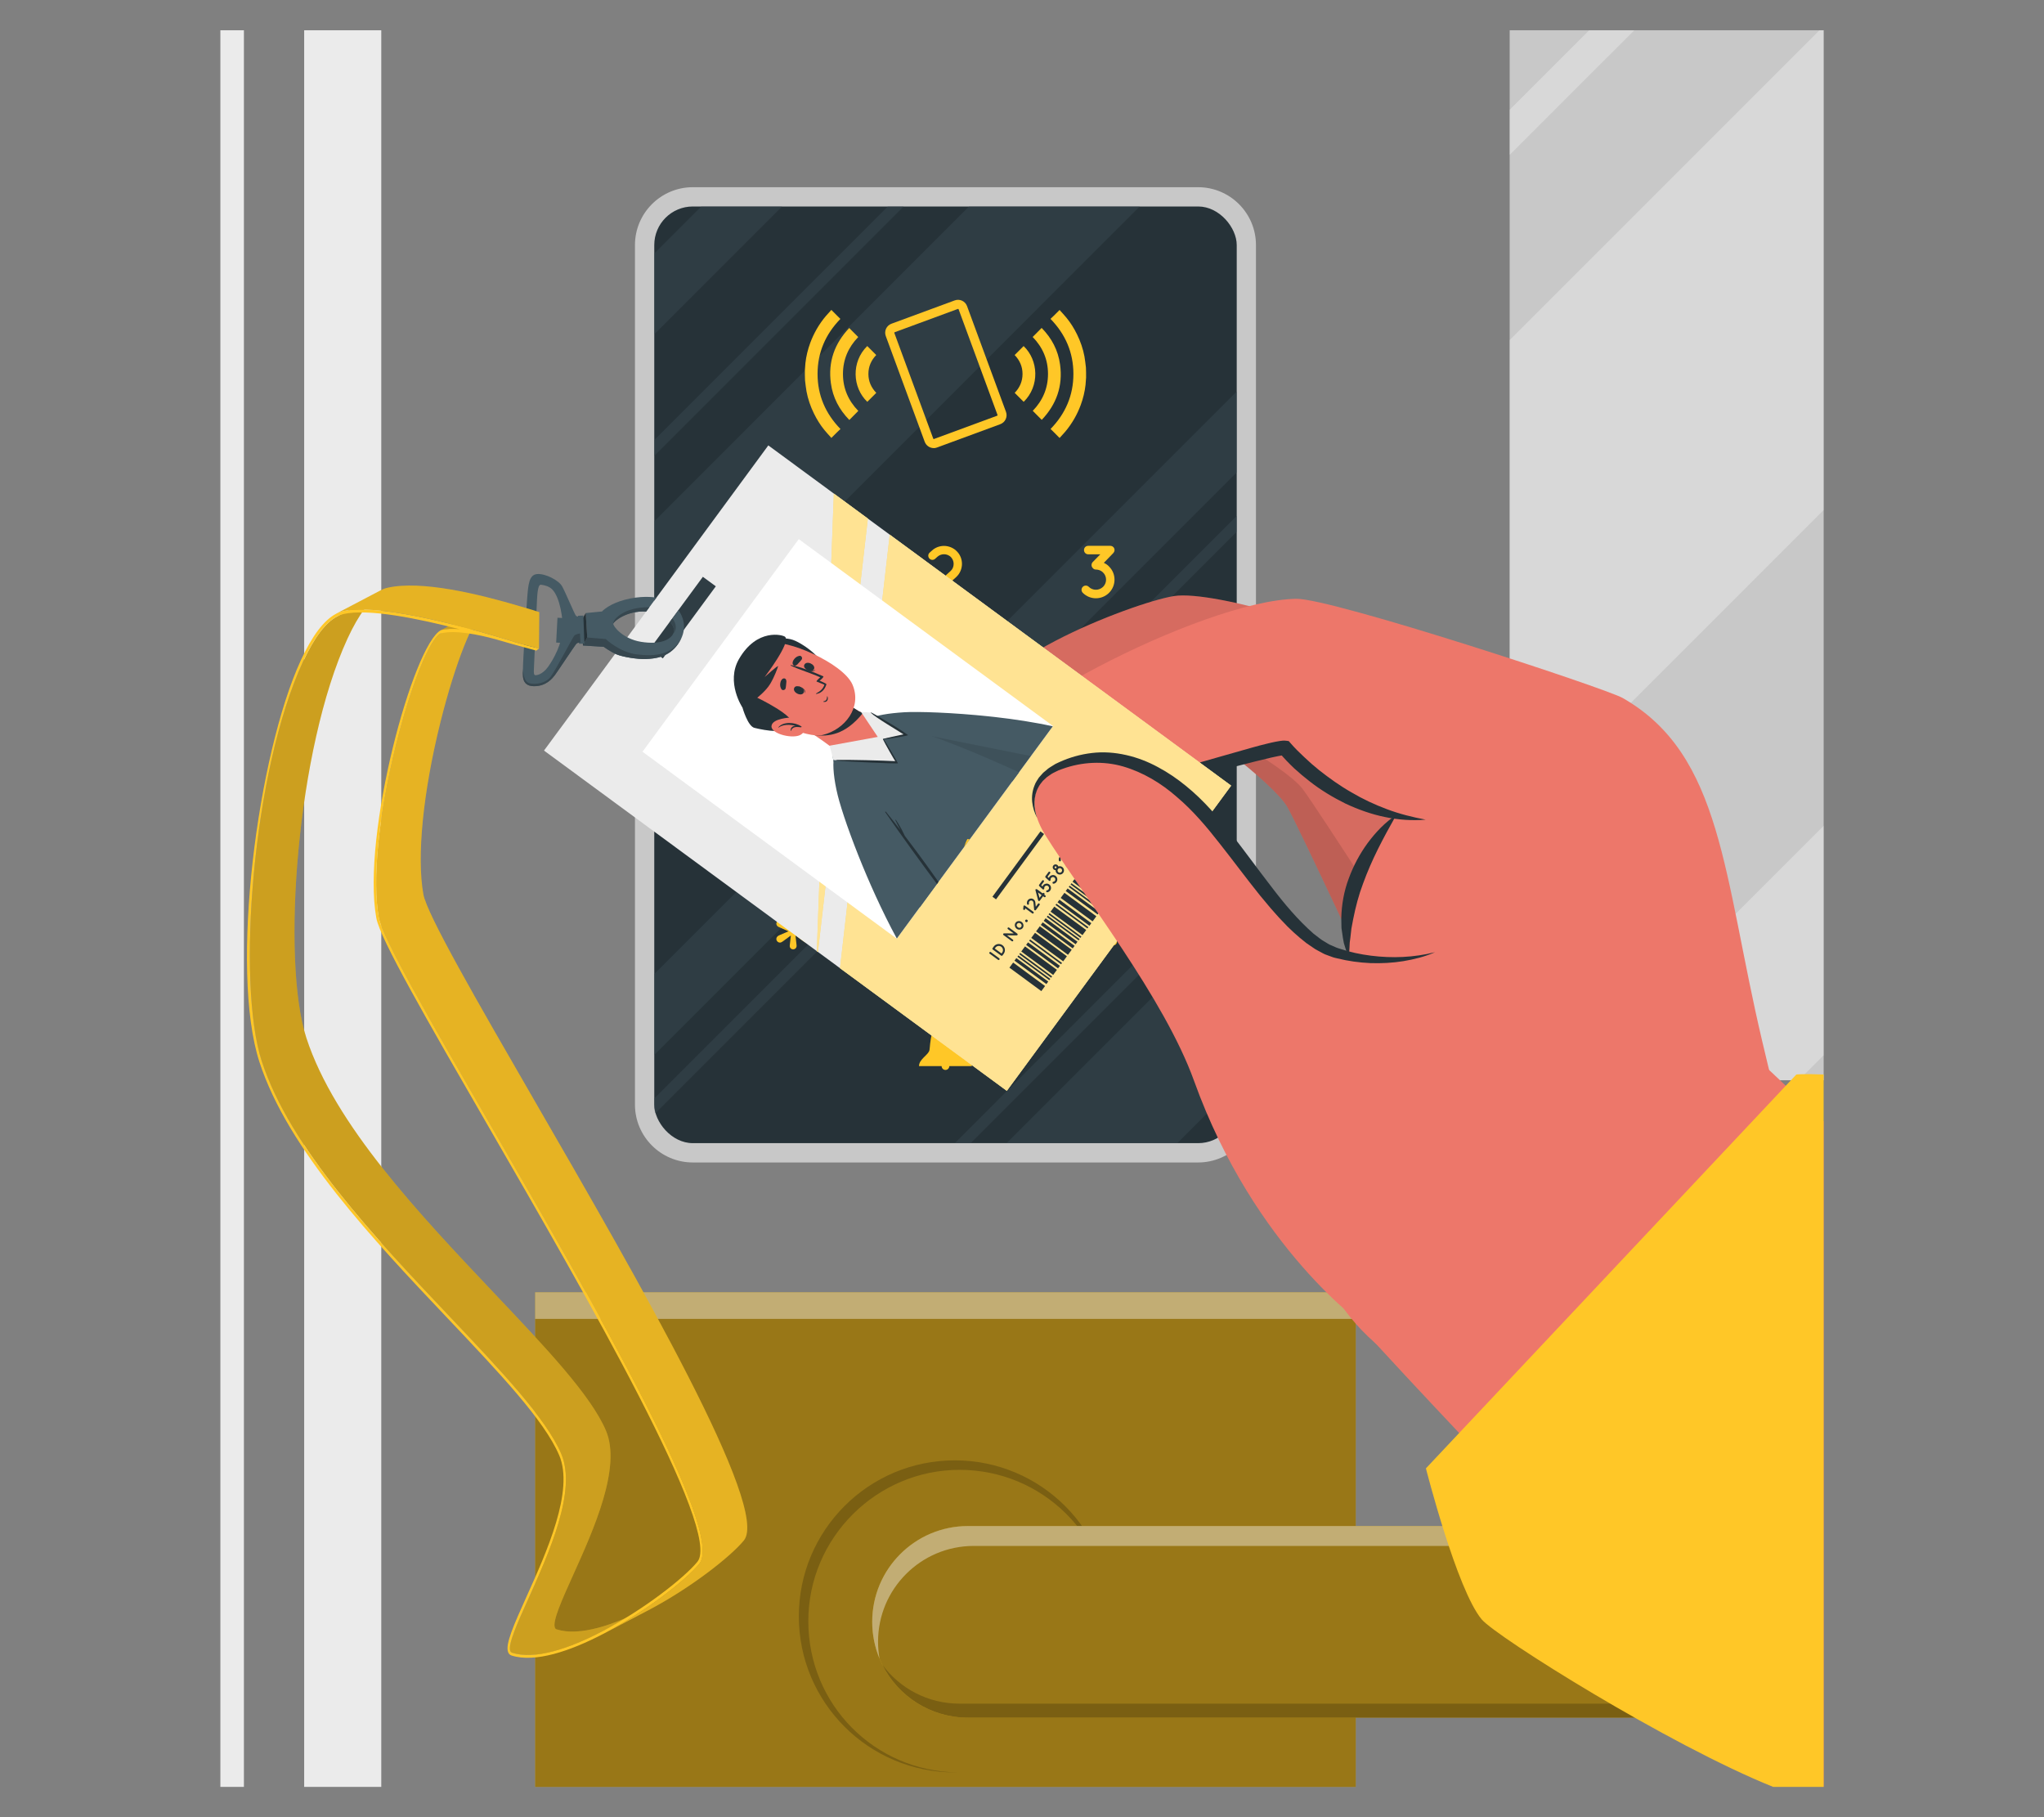 <?xml version="1.0" encoding="UTF-8"?>
<svg id="Layer_2" data-name="Layer 2" xmlns="http://www.w3.org/2000/svg" viewBox="0 0 540 480">
  <rect x="0" y="0" width="540" height="480" fill="#808080" stroke="none"/>
  <defs>
    <style>
      .cls-1, .cls-2, .cls-3, .cls-4, .cls-5, .cls-6, .cls-7, .cls-8, .cls-9, .cls-10, .cls-11, .cls-12, .cls-13, .cls-14, .cls-15 {
        stroke-width: 0px;
      }

      .cls-1, .cls-3 {
        opacity: .4;
      }

      .cls-1, .cls-7, .cls-10 {
        fill: #fff;
      }

      .cls-2 {
        fill: #c8c8c8;
      }

      .cls-16, .cls-7 {
        opacity: .5;
      }

      .cls-4 {
        fill: #ed776a;
      }

      .cls-17 {
        isolation: isolate;
      }

      .cls-18, .cls-9 {
        opacity: .2;
      }

      .cls-6 {
        fill: #37474f;
      }

      .cls-8 {
        fill: none;
      }

      .cls-19 {
        opacity: .3;
      }

      .cls-11 {
        fill: #263238;
      }

      .cls-20, .cls-15 {
        opacity: .1;
      }

      .cls-12 {
        fill: #ebebeb;
      }

      .cls-13 {
        fill: #455a64;
      }

      .cls-14 {
        fill: #ffc727;
      }
    </style>
  </defs>
  <g id="Layer_2-2" data-name="Layer 2">
    <g>
      <g>
        <g>
          <rect class="cls-12" x="80.36" y="8" width="20.37" height="464"/>
          <g>
            <rect class="cls-2" x="398.84" y="8" width="82.95" height="277.34"/>
            <g class="cls-19">
              <polygon class="cls-10" points="481.78 8 481.78 134.72 398.84 217.66 398.84 89.83 480.67 8 481.78 8"/>
              <polygon class="cls-10" points="481.78 218.15 481.78 278.73 475.18 285.34 414.6 285.34 481.78 218.15"/>
              <polygon class="cls-10" points="431.75 8 398.84 40.9 398.84 29 419.84 8 431.75 8"/>
            </g>
          </g>
          <rect class="cls-12" x="58.22" y="8" width="6.22" height="464"/>
        </g>
        <g>
          <g>
            <rect class="cls-14" x="141.39" y="341.36" width="216.78" height="130.64"/>
            <rect class="cls-3" x="141.39" y="341.36" width="216.78" height="130.64"/>
            <rect class="cls-1" x="141.39" y="341.36" width="216.78" height="7.02"/>
            <path class="cls-9" d="M293.46,426.96c0,.21,0,.43,0,.64-.32-21.79-18.09-39.35-39.95-39.35s-39.96,17.89-39.96,39.97,17.56,39.63,39.34,39.95c-.21,0-.43,0-.64,0-22.76,0-41.21-18.46-41.21-41.22s18.45-41.21,41.21-41.21,41.22,18.45,41.22,41.21Z"/>
          </g>
          <g>
            <path class="cls-14" d="M466.35,453.71h-210.62c-13.98,0-25.3-11.33-25.3-25.31h0c0-13.98,11.33-25.31,25.3-25.31h210.62v50.61Z"/>
            <path class="cls-3" d="M466.35,453.71h-210.62c-13.98,0-25.3-11.33-25.3-25.31h0c0-13.98,11.33-25.31,25.3-25.31h210.62v50.61Z"/>
            <path class="cls-9" d="M466.35,450.01v3.7h-210.62c-9.91,0-18.5-5.7-22.64-14,4.6,6.25,12.02,10.3,20.38,10.3h212.89Z"/>
            <path class="cls-1" d="M466.35,403.11v5.24h-209.08c-6.99,0-13.32,2.83-17.89,7.41-4.58,4.58-7.41,10.9-7.41,17.89,0,1.53.14,3.03.4,4.49-1.25-3-1.94-6.29-1.94-9.74,0-6.99,2.83-13.31,7.41-17.89s10.9-7.41,17.89-7.41h210.62Z"/>
          </g>
        </g>
        <g>
          <path class="cls-2" d="M183.03,49.45h133.5c8.43,0,15.28,6.85,15.28,15.28v227.05c0,8.43-6.85,15.28-15.28,15.28h-133.5c-8.43,0-15.28-6.85-15.28-15.28V64.73c0-8.43,6.85-15.28,15.28-15.28Z"/>
          <rect class="cls-11" x="172.85" y="54.54" width="153.88" height="247.42" rx="10.19" ry="10.19"/>
          <g class="cls-16">
            <polygon class="cls-6" points="301.1 54.54 172.85 182.8 172.85 137.7 256 54.54 301.1 54.54"/>
            <polygon class="cls-6" points="326.72 241.16 326.72 286.26 311.02 301.96 265.92 301.96 326.72 241.16"/>
            <polygon class="cls-6" points="326.72 103.41 326.72 124.78 172.85 278.66 172.85 257.29 326.72 103.41"/>
            <polygon class="cls-6" points="206.62 54.54 172.85 88.31 172.85 66.95 185.26 54.54 206.62 54.54"/>
            <polygon class="cls-6" points="238.75 54.54 172.85 120.44 172.85 116.24 234.54 54.54 238.75 54.54"/>
            <path class="cls-6" d="M326.72,136.28v4.2l-153.61,153.61c-.18-.74-.27-1.52-.27-2.32v-1.61l153.88-153.88Z"/>
            <polygon class="cls-6" points="326.72 227.47 326.72 231.68 256.44 301.96 252.24 301.96 326.72 227.47"/>
          </g>
          <g>
            <g>
              <path class="cls-14" d="M211.33,145.3v11.66c0,.61-.51,1.09-1.11,1.09s-1.09-.47-1.09-1.09v-9.73l-.79.45c-.18.12-.38.16-.55.16-.38,0-.73-.2-.93-.55-.34-.49-.16-1.19.36-1.48l2.43-1.44s.06-.02.08-.04c.04,0,.06-.04.1-.06.04,0,.08-.02.12-.02.02-.02.06-.02.08-.02.04-.02.1-.02.14-.02h.22s.06.02.08.02c.06,0,.08.02.12.04.02,0,.06,0,.08.02.06.04.08.06.12.06.02.02.04.04.08.06.02.02.06.04.08.06.04.02.06.06.08.08.02.02.04.04.06.08.02.02.06.06.08.08l.02.04s.02.04.02.06c.02.04.04.06.04.1.02.04.02.08.04.1,0,.04.02.08.02.1,0,.06,0,.1.04.14v.06Z"/>
              <path class="cls-14" d="M254.14,156.96c0,.61-.47,1.09-1.09,1.09h-7.04c-.3,0-.61-.12-.81-.36-.42-.45-.38-1.13.06-1.54l5.85-5.3c.57-.51.83-1.19.83-1.9,0-.63-.22-1.23-.65-1.72-.51-.57-1.21-.83-1.9-.83-.61,0-1.23.22-1.72.65l-.61.55c-.45.41-1.13.38-1.54-.08-.4-.45-.38-1.13.08-1.54l.61-.55c.89-.83,2.06-1.23,3.18-1.23,1.28,0,2.59.53,3.52,1.56.83.89,1.23,2.06,1.23,3.18,0,1.29-.53,2.59-1.56,3.52l-3.74,3.38h4.21c.61,0,1.09.49,1.09,1.11Z"/>
              <path class="cls-14" d="M293,149.65c.97.95,1.44,2.21,1.44,3.46s-.47,2.51-1.44,3.48c-.95.95-2.21,1.44-3.48,1.44s-2.51-.49-3.46-1.44c-.44-.43-.44-1.15,0-1.58.43-.44,1.15-.44,1.58,0,.51.51,1.19.77,1.88.77s1.36-.26,1.9-.77c.53-.53.79-1.21.79-1.9s-.26-1.36-.79-1.88c-.51-.53-1.19-.77-1.88-.79-.32.02-.61-.12-.81-.36t-.02-.02c-.45-.44-.45-1.13-.04-1.58l2.02-2.06h-3.2c-.61,0-1.11-.49-1.11-1.13s.49-1.11,1.11-1.11h5.83c.63,0,1.13.49,1.13,1.11,0,.2-.06.38-.14.53-.06.1-.12.2-.2.28l-2.49,2.57c.51.24.99.55,1.38.97Z"/>
              <path class="cls-14" d="M214.54,186.01c0,.61-.49,1.09-1.11,1.09h-.2v1.5c0,.61-.47,1.09-1.09,1.09s-1.09-.47-1.09-1.09v-1.5h-6.23c-.24,0-.47-.06-.67-.24-.49-.38-.55-1.05-.18-1.52l7.31-9.09s.02-.02.04-.04c.02-.02.04-.04.06-.08.06-.02.08-.04.1-.06.02-.02.06-.04.08-.06.04-.02.06-.04.12-.04.02-.04.04-.06.08-.06.02-.02.06-.02.12-.04.02,0,.06,0,.08-.02h.34s.06.02.1.02c.02.02.08.02.12.04.02,0,.06.02.08.02.04.04.08.06.1.08.04.02.06.04.1.06,0,0,.02,0,.02.02.02,0,.06.02.06.04.04.04.06.06.08.08.02.02.04.06.06.08.02.02.04.04.08.1,0,.02.02.06.04.08.02.04.02.06.04.12,0,.02.02.06.02.08.02.04.02.06.02.12,0,.04.02.06.02.1v8.05h.2c.61,0,1.11.49,1.11,1.09ZM211.06,180.04l-3.93,4.88h3.93v-4.88Z"/>
              <path class="cls-14" d="M252.35,181.31c.97.95,1.44,2.21,1.44,3.48s-.49,2.51-1.44,3.46c-.95.97-2.21,1.44-3.46,1.44h-.04c-1.23,0-2.51-.47-3.44-1.44-.45-.42-.45-1.13,0-1.58.42-.44,1.15-.44,1.58,0,.51.53,1.19.79,1.9.79.67,0,1.36-.26,1.88-.79.51-.51.79-1.21.79-1.88,0-.71-.26-1.38-.79-1.9-.51-.53-1.19-.77-1.88-.77s-1.38.24-1.9.77c-.43.44-1.15.44-1.58,0-.08-.08-.14-.18-.22-.26,0-.04,0-.06-.02-.06,0-.04-.02-.08-.04-.1,0-.06-.02-.1-.02-.14,0-.02-.02-.02-.02-.04-.02-.12-.02-.24,0-.34l.59-5.12c.06-.34.24-.61.49-.79.04-.02.06-.02.08-.04.02-.02.04-.02.06-.04.16-.08.32-.12.51-.12h5.83c.63,0,1.13.49,1.13,1.13,0,.59-.49,1.11-1.13,1.11h-4.86l-.24,1.96c.43-.12.89-.18,1.32-.18,1.25,0,2.51.47,3.46,1.44Z"/>
              <path class="cls-14" d="M294.8,184.9c0,2.65-2.15,4.78-4.8,4.78-2.49,0-4.53-1.88-4.76-4.29t-.02-.04c-.02-.38-.04-.75-.04-1.13,0-1.32.2-2.75.69-4.05.49-1.3,1.3-2.55,2.55-3.38.83-.55,1.84-.89,2.97-.93.61-.02,1.11.44,1.15,1.05.02.59-.45,1.09-1.07,1.15-.75.02-1.34.24-1.86.55-.49.34-.91.79-1.24,1.38-.1.16-.18.34-.26.51.57-.26,1.23-.4,1.9-.4,2.65,0,4.8,2.13,4.8,4.78ZM292.61,184.9c0-1.42-1.17-2.61-2.61-2.61s-2.59,1.19-2.59,2.61,1.15,2.59,2.59,2.59,2.61-1.15,2.61-2.59Z"/>
              <path class="cls-14" d="M213.59,208.99l-4.94,11.68c-.16.42-.55.65-1.01.65-.12,0-.28-.02-.42-.08-.55-.26-.81-.89-.59-1.42l4.27-10.14h-5.1c-.59,0-1.09-.51-1.09-1.11s.49-1.09,1.09-1.09h6.78c.06,0,.12,0,.2.02.14.02.28.1.42.16.02.02.04.04.06.06.04.02.06.04.08.08.02.04.06.06.08.08.02.04.04.06.06.08.02.02.04.08.04.1.02.04.04.06.08.1,0,.02.02.08.02.1.02.04.02.06.04.1.02.14.02.3,0,.43-.02.08-.04.14-.06.2Z"/>
              <path class="cls-14" d="M254.06,216.62c0,2.59-2.12,4.7-4.7,4.7s-4.74-2.12-4.74-4.7c0-1.64.83-3.08,2.12-3.93-.42-.53-.65-1.23-.65-1.96,0-1.78,1.46-3.24,3.28-3.24s3.24,1.46,3.24,3.24c0,.73-.24,1.42-.65,1.96,1.27.85,2.12,2.29,2.12,3.93ZM251.91,216.62c0-1.4-1.15-2.57-2.55-2.57s-2.57,1.17-2.59,2.57c.02,1.4,1.17,2.55,2.59,2.55s2.55-1.15,2.55-2.55ZM248.23,210.73c0,.61.49,1.13,1.13,1.13.59,0,1.09-.51,1.09-1.13s-.49-1.09-1.09-1.09c-.63,0-1.13.49-1.13,1.09Z"/>
              <path class="cls-14" d="M285.22,212.27c0-2.65,2.15-4.78,4.8-4.78,2.49,0,4.53,1.88,4.76,4.29t.02.04c.02.38.04.75.04,1.13,0,1.32-.2,2.75-.69,4.05-.49,1.3-1.3,2.55-2.55,3.38-.83.55-1.84.89-2.97.93-.61.02-1.11-.43-1.15-1.05-.02-.59.46-1.09,1.07-1.15.75-.02,1.34-.24,1.86-.55.49-.34.91-.79,1.25-1.38.1-.16.18-.34.26-.51-.57.26-1.23.4-1.9.4-2.65,0-4.8-2.13-4.8-4.78ZM287.41,212.27c0,1.42,1.17,2.61,2.61,2.61s2.59-1.19,2.59-2.61-1.15-2.59-2.59-2.59-2.61,1.15-2.61,2.59Z"/>
              <path class="cls-14" d="M208.94,247.1l-2.17,1.59c-.26.17-.46.29-.72.29-.52,0-.95-.46-.95-.98,0-.43.35-.75.66-.9l2.54-1.1-2.54-1.13c-.35-.14-.66-.46-.66-.89,0-.52.46-.95.98-.95.26,0,.43.09.69.29l2.17,1.59-.29-2.57c-.09-.61.32-1.1.89-1.1s.98.46.9,1.07l-.29,2.6,2.17-1.59c.26-.2.46-.29.72-.29.52,0,.95.43.95.95,0,.46-.32.75-.66.89l-2.54,1.13,2.54,1.1c.35.14.66.46.66.92,0,.52-.46.95-.98.95-.23,0-.43-.12-.69-.29l-2.17-1.59.29,2.57c.09.61-.32,1.1-.9,1.1s-.98-.46-.89-1.07l.29-2.6Z"/>
              <path class="cls-14" d="M244.02,246.04c.02-1.82.47-3.46,1.34-4.73.83-1.27,2.12-2.19,3.68-2.19s2.83.93,3.66,2.19c.85,1.27,1.32,2.91,1.32,4.73s-.47,3.46-1.32,4.72c-.83,1.25-2.13,2.19-3.66,2.19s-2.85-.95-3.68-2.19c-.87-1.27-1.32-2.93-1.34-4.72ZM251.83,246.04c0-1.42-.4-2.67-.95-3.52-.57-.83-1.23-1.23-1.84-1.21-.61-.02-1.29.38-1.88,1.21-.55.85-.95,2.09-.95,3.52s.39,2.67.95,3.5c.59.85,1.27,1.23,1.88,1.23s1.27-.38,1.84-1.23c.55-.83.95-2.1.95-3.5Z"/>
              <path class="cls-14" d="M285.42,249.73h-.9c-.57,0-1.01-.45-1.01-1.01s.45-1.01,1.01-1.01h1.25l.58-3.39h-1.13c-.55,0-1.01-.47-1.01-1.01s.47-1.01,1.01-1.01h1.48l.39-2.32c.08-.51.51-.84,1.01-.84.64,0,1.09.58,1.01,1.19l-.35,1.97h3.06l.39-2.32c.08-.51.51-.84,1.03-.84.62,0,1.09.58.99,1.19l-.33,1.97h.9c.55,0,1.01.45,1.01,1.01s-.47,1.01-1.01,1.01h-1.25l-.58,3.39h1.11c.56,0,1.01.45,1.01,1.01s-.45,1.01-1.01,1.01h-1.46l-.41,2.4c-.08.49-.51.84-1.01.84-.64,0-1.11-.58-1.01-1.19l.37-2.05h-3.06l-.41,2.4c-.08.43-.45.84-1.03.84-.62,0-1.09-.53-.99-1.19l.35-2.05ZM290.89,247.7l.58-3.39h-3.04l-.58,3.39h3.04Z"/>
            </g>
            <g>
              <path class="cls-14" d="M246.68,118.36c-1.03,0-2-.64-2.38-1.66l-10.29-27.94c-.48-1.31.19-2.77,1.5-3.25l16.72-6.16c1.31-.48,2.77.19,3.25,1.5l10.29,27.94c.23.64.21,1.32-.08,1.94-.28.61-.79,1.08-1.43,1.32l-16.72,6.16c-.29.11-.58.16-.87.16ZM253.07,81.6l-16.72,6.16c-.06.02-.1.12-.08.18l10.29,27.94c.03.07.1.11.18.08l16.72-6.16c.06-.02.1-.11.08-.17l-10.29-27.94c-.03-.07-.1-.11-.18-.08Z"/>
              <g>
                <path class="cls-14" d="M270.44,106.14l-2.37-2.37c1.33-1.37,2.07-3.04,2.07-4.99,0-1.96-.74-3.61-2.08-5,.79-.8,1.58-1.58,2.37-2.37,3.95,3.77,4.27,10.56.02,14.73Z"/>
                <path class="cls-14" d="M275.22,110.91c-.8-.8-1.59-1.59-2.38-2.39,2.62-2.7,4.03-5.95,4.03-9.75s-1.41-7.04-4.05-9.76c.79-.8,1.57-1.59,2.37-2.39,2.67,2.72,4.36,5.92,4.87,9.7.77,5.64-.95,10.48-4.84,14.58Z"/>
                <path class="cls-14" d="M286.94,99.63c-.05.66-.08,1.33-.15,2-.2,1.84-.64,3.62-1.28,5.36-.46,1.25-1.03,2.46-1.7,3.63-.71,1.22-1.51,2.38-2.43,3.46-.47.54-.95,1.06-1.43,1.59h-.04c-.5-.5-1-1.01-1.5-1.51-.28-.28-.58-.57-.86-.85,3.94-4.05,6.03-8.88,6.03-14.53s-2.09-10.47-6.05-14.55c.28-.27.57-.54.85-.81.5-.5,1-.99,1.5-1.49l.02-.05h.04s.06.08.09.11c.57.64,1.15,1.25,1.69,1.91,1.12,1.36,2.04,2.84,2.81,4.41.91,1.86,1.59,3.81,1.97,5.85.17.96.27,1.94.39,2.92.04.33.05,2.49.04,2.56Z"/>
              </g>
              <g>
                <path class="cls-14" d="M229.12,91.41l2.37,2.37c-1.33,1.37-2.07,3.04-2.07,4.99,0,1.96.74,3.61,2.08,5-.79.8-1.58,1.58-2.37,2.37-3.95-3.77-4.27-10.56-.02-14.73Z"/>
                <path class="cls-14" d="M224.35,86.64c.8.8,1.59,1.59,2.38,2.39-2.62,2.7-4.03,5.95-4.03,9.75s1.41,7.04,4.05,9.76c-.79.8-1.57,1.59-2.37,2.39-2.67-2.72-4.36-5.92-4.87-9.7-.77-5.64.95-10.48,4.84-14.58Z"/>
                <path class="cls-14" d="M212.63,97.92c.05-.66.08-1.33.15-2,.2-1.84.64-3.62,1.28-5.36.46-1.25,1.03-2.46,1.7-3.63.71-1.22,1.51-2.38,2.43-3.46.47-.54.95-1.06,1.43-1.59h.04c.5.5,1,1.01,1.5,1.51.28.28.58.57.86.85-3.94,4.05-6.03,8.88-6.03,14.53s2.09,10.47,6.05,14.55c-.28.27-.57.54-.85.81-.5.5-1,.99-1.5,1.49l-.02.05h-.04s-.06-.08-.09-.11c-.57-.64-1.15-1.25-1.69-1.91-1.12-1.36-2.04-2.84-2.81-4.41-.91-1.86-1.59-3.81-1.97-5.85-.17-.96-.27-1.94-.39-2.92-.04-.33-.05-2.49-.04-2.56Z"/>
              </g>
            </g>
            <g>
              <path class="cls-14" d="M256.77,281.6h-13.98c0-1.86,2.54-2.94,2.77-4.25.24-1.3.12-7.58,4.21-7.58s3.98,6.28,4.22,7.58c.23,1.3,2.77,2.38,2.77,4.25Z"/>
              <path class="cls-14" d="M249.78,268.31c-.56,0-1.02.46-1.02,1.01s.46,1.02,1.02,1.02,1.02-.46,1.02-1.02-.46-1.01-1.02-1.01ZM249.78,269.77c-.24,0-.45-.2-.45-.45s.2-.44.45-.44.45.2.45.44-.2.45-.45.45Z"/>
              <path class="cls-14" d="M250.8,281.6c0,.56-.46,1.02-1.02,1.02s-1.02-.46-1.02-1.02.46-1.02,1.02-1.02,1.02.46,1.02,1.02Z"/>
            </g>
          </g>
        </g>
        <g>
          <g>
            <path class="cls-4" d="M481.78,472c-38.29-29.3-123.93-123.12-124.29-123.61-2.21-3.21,98.67-68.38,106.01-68.78.99-.06,5.02,4.24,18.28,16.59v175.81Z"/>
            <g>
              <g>
                <path class="cls-4" d="M340.1,213.15c-3.8-6.56-26.96-23.67-28.79-23.18-20.33,5.56-41.91,4.33-46.67-5.46-6.11-12.59,39.33-23.45,49.93-23.69,10.35-.23,45.63,15.96,53.74,24.38,8.1,8.42,39.02,54.96,39.02,54.96l-42.82,24.3s-21.48-46.24-24.41-51.31Z"/>
                <path class="cls-9" d="M340.1,213.15c-3.8-6.56-26.96-23.67-28.79-23.18-20.33,5.56-41.91,4.33-46.67-5.46-6.11-12.59,39.33-23.45,49.93-23.69,10.35-.23,45.63,15.96,53.74,24.38,8.1,8.42,39.02,54.96,39.02,54.96l-42.82,24.3s-21.48-46.24-24.41-51.31Z"/>
              </g>
              <g>
                <path class="cls-4" d="M344.08,208.31c-4.88-6.3-31.36-20.86-33.18-20.08-20.32,8.62-42.9,10.37-49.23.84-8.13-12.24,37.5-29.89,48.47-31.62,10.72-1.69,49.65,10.22,59.26,17.85,9.61,7.63,48.33,51.72,48.33,51.72l-41.01,31.26s-28.87-45.09-32.64-49.96Z"/>
                <path class="cls-15" d="M344.08,208.31c-4.88-6.3-31.36-20.86-33.18-20.08-20.32,8.62-42.9,10.37-49.23.84-8.13-12.24,37.5-29.89,48.47-31.62,10.72-1.69,49.65,10.22,59.26,17.85,9.61,7.63,48.33,51.72,48.33,51.72l-41.01,31.26s-28.87-45.09-32.64-49.96Z"/>
              </g>
              <g>
                <g>
                  <path class="cls-4" d="M468.14,283.83s2.75,13.85-2.62-8.95c-10.26-43.55-10.43-75.46-36.83-90.51-4.53-2.58-76.9-26.36-86.25-26.2-25.03.42-86.65,33-83.91,43.73,5.94,23.3,79.15-4.91,79.15-4.91,13.27,13.39,31.61,18,31.19,18.31-15.8,11.8-12.57,37.59-12.57,37.59-9.09,6.15-11.29,39.93-11.24,56.61.03,11.45.42,33.56,24.28,49.94l98.8-75.6Z"/>
                  <g>
                    <path class="cls-11" d="M376.72,216.5c-3.59.32-7.27.07-10.85-.69-3.59-.73-7.08-1.99-10.42-3.55-3.3-1.64-6.48-3.54-9.38-5.81-1.46-1.13-2.87-2.31-4.23-3.56-1.35-1.29-2.6-2.57-3.86-4.09l1.2.69c.11.02.03,0-.08.01-.11,0-.25.02-.4.04-.29.04-.62.1-.94.16-.65.13-1.33.28-2.01.43l-4.09.99-8.23,2.09c-5.49,1.43-11.03,2.74-16.58,3.98-5.56,1.21-11.15,2.32-16.81,3.1-2.83.39-5.66.72-8.52.87-2.85.16-5.73.18-8.54-.24,5.68.03,11.24-1.14,16.75-2.31,5.51-1.23,10.98-2.66,16.43-4.16,5.46-1.48,10.88-3.1,16.34-4.63l8.2-2.33c1.37-.39,2.75-.75,4.16-1.09.7-.17,1.41-.34,2.15-.48.37-.07.74-.14,1.15-.2.2-.03.42-.06.66-.08.24-.02.52-.04.98.02l.67.09.53.61c1.05,1.21,2.31,2.47,3.57,3.63,1.25,1.19,2.55,2.34,3.9,3.42,2.72,2.14,5.54,4.17,8.56,5.88,2.99,1.77,6.14,3.25,9.43,4.47,3.28,1.24,6.72,2.09,10.26,2.76Z"/>
                    <path class="cls-11" d="M368.87,215.29c-1.73,3.05-3.35,6.01-4.84,9-1.49,2.99-2.8,6.01-3.92,9.08-1.16,3.06-1.98,6.22-2.62,9.44-.14.81-.29,1.62-.46,2.44-.08.82-.17,1.65-.28,2.48-.06.42-.13.84-.17,1.26-.02.42-.02.84-.06,1.27-.05.85-.11,1.72-.22,2.61-.33-.81-.61-1.64-.88-2.48-.15-.42-.26-.85-.39-1.28-.09-.43-.16-.87-.24-1.3-.14-.87-.27-1.76-.39-2.65-.03-.89-.04-1.78-.05-2.67.09-3.57.72-7.16,1.99-10.49,1.23-3.35,2.92-6.51,5.01-9.36,2.11-2.82,4.55-5.42,7.51-7.36Z"/>
                  </g>
                </g>
                <g>
                  <g>
                    <path class="cls-12" d="M143.72,198.26l122.27,89.87,59.26-80.61-122.27-89.87-59.26,80.61ZM189.11,154.87l-14,19.04-3.42-2.51,14-19.04,3.42,2.51Z"/>
                    <polygon class="cls-14" points="235.06 141.23 325.24 207.52 265.99 288.14 221.92 255.74 235.06 141.23"/>
                    <g class="cls-16">
                      <polygon class="cls-10" points="235.06 141.23 325.24 207.52 265.99 288.14 221.92 255.74 235.06 141.23"/>
                    </g>
                    <polygon class="cls-14" points="220.29 130.38 229.28 136.98 216.09 251.46 215.79 251.24 220.29 130.38"/>
                    <polygon class="cls-7" points="220.29 130.38 229.28 136.98 216.09 251.46 215.79 251.24 220.29 130.38"/>
                    <rect class="cls-10" x="189.11" y="153.48" width="69.7" height="83.37" transform="translate(-65.93 260.03) rotate(-53.68)"/>
                  </g>
                  <g>
                    <g>
                      <path class="cls-11" d="M261.46,251.92c-.12-.09-.14-.24-.05-.36.08-.11.24-.14.36-.06l2.21,1.62c.12.09.13.25.05.36-.09.12-.24.14-.36.05l-2.21-1.62Z"/>
                      <path class="cls-11" d="M264.49,252.43l-2.21-1.62c-.12-.09-.14-.24-.05-.36l.32-.44c.53-.72,1.55-.87,2.27-.35.73.53.88,1.55.35,2.27l-.32.44c-.09.12-.24.14-.36.05ZM264.59,251.86l.17-.23c.36-.5.25-1.18-.24-1.55-.49-.36-1.18-.26-1.54.24l-.17.23,1.79,1.31Z"/>
                      <path class="cls-11" d="M267.59,248.2c.11.08.14.24.06.35-.09.12-.24.14-.36.05l-2.17-1.6h0c-.07-.05-.11-.13-.11-.21,0-.14.12-.25.25-.25l2.56.02-1.54-1.13c-.11-.08-.14-.24-.05-.35.08-.11.24-.14.35-.06l2.17,1.6c.11.08.14.24.05.36-.04.06-.12.09-.19.1-.01,0-.03,0-.04,0l-2.54-.02,1.55,1.14Z"/>
                      <path class="cls-11" d="M269.44,245.55c-.28.04-.59-.03-.85-.23-.25-.19-.4-.45-.47-.74-.05-.3,0-.59.19-.85.18-.25.45-.39.74-.42.3-.04.59.03.85.22.26.19.42.46.47.75.06.28,0,.59-.17.83-.19.26-.46.4-.76.43ZM268.89,244.92c.16.12.33.17.5.16.16-.03.3-.12.4-.26.1-.13.14-.29.11-.45-.04-.17-.13-.32-.29-.44-.15-.11-.33-.16-.5-.14-.15.03-.3.11-.4.24-.1.14-.14.31-.12.46.04.16.14.31.29.42Z"/>
                      <path class="cls-11" d="M270.89,243.04c.11-.15.33-.19.49-.07.15.11.18.33.07.48s-.33.19-.48.07-.19-.33-.08-.48Z"/>
                      <path class="cls-11" d="M270.79,239.23l2.21,1.62c.12.09.13.25.05.36-.09.12-.24.14-.36.05l-1.84-1.35-.02.21c0,.05-.02.09-.05.13-.05.07-.14.11-.23.1-.14,0-.25-.13-.23-.27l.07-.66s0-.01,0-.02c0,0,0-.02,0-.03,0,0,0-.02.01-.03,0,0,0-.01,0-.02,0-.01.01-.02.02-.03,0,0,0,0,0-.01h0s.01-.02.02-.03c0,0,.01,0,.01-.01,0-.01.01-.01.02-.02,0,0,0-.01.01-.01.02,0,.02,0,.03-.01,0,0,.01,0,.02,0,0,0,.02,0,.02,0,0,0,.02,0,.03,0,0,0,.01,0,.02,0,0,0,.02,0,.03,0h.01s.01,0,.01,0c.01,0,.02,0,.02,0,.01,0,.02,0,.02,0,0,0,.02,0,.02,0,.01,0,.02.01.03.01,0,0,0,0,.01,0Z"/>
                      <path class="cls-11" d="M274.59,238.69c.12.09.14.24.05.36l-.97,1.32h0s0,0,0,0c-.04.06-.11.1-.18.1-.14.02-.27-.09-.28-.23l-.19-1.84c-.02-.18-.11-.32-.24-.42-.12-.09-.26-.13-.42-.12-.18.02-.32.11-.42.24-.09.12-.13.26-.12.42l.02.19c.02.14-.09.27-.23.28-.14.01-.27-.09-.28-.23l-.02-.19c-.03-.28.05-.56.21-.77.18-.24.46-.42.78-.45.28-.03.56.05.77.21.24.18.42.46.45.78l.12,1.18.59-.8c.09-.12.24-.14.36-.05Z"/>
                      <path class="cls-11" d="M275.86,235.92c.12.09.14.24.05.36l-.03.04.28.21c.12.09.14.24.05.36-.09.12-.24.14-.36.05l-.28-.21-.86,1.17h0s0,0,0,0c-.03.05-.08.08-.14.09-.14.04-.28-.04-.31-.18l-.7-2.65s0,0,0-.01c0,0,0-.01,0-.02,0-.01,0-.02,0-.03,0,0,0-.02,0-.02,0-.01,0-.02,0-.03,0,0,0-.02,0-.02,0,0,0-.01,0-.03,0,0,0-.01,0-.02,0,0,.01-.02.02-.03,0,0,0,0,0,0t0,0s.01-.02.02-.02c0,0,.01,0,.02-.02,0,0,.01-.01.02-.02,0,0,.01,0,.01-.01.01,0,.02,0,.03,0,0,0,.02,0,.02-.01,0,0,0,0,0,0,0,0,.01,0,.02,0,.01,0,.02,0,.03,0,0,0,.02,0,.02,0,0,0,.01,0,.03,0,0,0,.01,0,.02,0,.01,0,.01,0,.03,0,0,0,.01,0,.02,0,.01,0,.01,0,.03.01,0,0,.01,0,.02,0,0,0,0,0,.01,0l1.51,1.11.03-.04c.09-.12.25-.14.36-.06ZM274.25,235.75l.38,1.42.55-.74-.92-.68Z"/>
                      <path class="cls-11" d="M276.34,233.41c.31-.05.62.04.86.21.24.17.41.44.45.75.05.31-.03.62-.21.86h0c-.17.24-.44.42-.75.46-.14.03-.28-.07-.3-.22-.02-.14.08-.28.22-.3.17-.02.31-.11.41-.25.09-.13.14-.29.11-.47-.03-.17-.12-.32-.25-.41-.13-.1-.3-.14-.47-.11-.17.02-.31.12-.41.25-.09.13-.15.29-.12.47.02.14-.08.28-.22.3-.03,0-.05,0-.08,0,0,0-.01,0-.01,0,0,0-.02,0-.02,0-.01,0-.02-.01-.03-.02,0,0,0,0-.01,0-.03-.01-.05-.03-.06-.05l-.89-.82c-.06-.06-.08-.13-.08-.2,0-.01,0-.01,0-.02,0,0,0-.01,0-.02,0-.04.02-.08.05-.11l.81-1.1c.09-.12.25-.14.37-.06.11.08.14.25.05.37l-.68.92.34.32c.04-.1.09-.19.15-.28.17-.24.44-.41.75-.45Z"/>
                      <path class="cls-11" d="M278.01,231.15c.31-.05.62.03.86.21.24.17.41.44.45.75.05.31-.03.62-.21.86h0c-.17.24-.44.42-.75.46-.14.03-.28-.07-.3-.22-.02-.14.08-.28.22-.3.17-.02.31-.11.41-.25.09-.13.14-.29.11-.47-.03-.17-.12-.32-.25-.41-.13-.1-.3-.14-.47-.11-.17.02-.31.12-.41.25-.09.13-.15.29-.12.47.02.14-.08.28-.22.3-.03,0-.05,0-.08,0,0,0-.01,0-.01,0,0,0-.02,0-.02,0-.01,0-.02-.01-.03-.02,0,0,0,0-.01,0-.02-.01-.05-.03-.06-.05l-.89-.82c-.06-.06-.08-.13-.08-.2,0-.01,0-.01,0-.02,0,0,0-.01,0-.02,0-.04.02-.08.05-.11l.81-1.1c.09-.12.25-.14.37-.06.11.08.14.25.05.37l-.68.92.34.32c.04-.1.09-.19.15-.28.17-.24.44-.41.75-.45Z"/>
                      <path class="cls-11" d="M280.64,229.02c.49.36.6,1.05.24,1.54-.36.49-1.06.6-1.55.24-.31-.23-.47-.59-.45-.95-.16,0-.32-.05-.46-.15-.34-.25-.41-.73-.16-1.07.25-.34.73-.41,1.06-.16.14.1.24.24.28.4.34-.12.73-.08,1.04.15ZM280.34,229.43c-.27-.2-.65-.14-.84.13-.2.27-.14.65.13.85.27.19.64.13.84-.14.2-.27.14-.64-.13-.84ZM278.71,229.31c.12.09.28.06.37-.06.08-.11.05-.28-.06-.36-.11-.08-.27-.06-.36.05-.09.12-.06.28.05.36Z"/>
                      <path class="cls-11" d="M283.01,227.23c.12.09.14.24.05.36l-.97,1.32h0s0,0,0,0c-.04.06-.11.1-.18.1-.14.02-.27-.09-.28-.23l-.19-1.84c-.02-.18-.11-.32-.24-.42-.12-.09-.26-.13-.42-.12-.18.02-.32.11-.42.24-.09.12-.13.26-.12.42l.02.19c.02.14-.09.27-.23.28-.14.01-.27-.09-.28-.23l-.02-.19c-.03-.28.05-.56.21-.77.18-.24.46-.42.78-.45.28-.03.56.05.77.21.24.18.42.46.45.78l.12,1.18.59-.8c.09-.12.24-.14.36-.05Z"/>
                      <path class="cls-11" d="M282.45,223.53l1.52,2.56c.06.09.05.2-.02.28-.02.02-.04.05-.07.07-.13.07-.28.03-.35-.09l-1.32-2.22-.71.97c-.08.11-.25.13-.36.05-.12-.09-.14-.24-.05-.36l.94-1.28s.02-.02.03-.03c.02-.02.06-.04.09-.06,0,0,.01,0,.02,0,0,0,.02,0,.03,0,.01,0,.02,0,.03,0,.01,0,.02,0,.02,0,0,0,.02,0,.02,0,.01,0,.02,0,.03,0,0,0,.02,0,.02,0,.01,0,.01,0,.02,0,.03.02.06.04.08.06.01.01.02.03.03.04Z"/>
                      <path class="cls-11" d="M284.56,222.22c.31-.05.62.03.86.21.24.17.41.44.46.76.05.31-.03.62-.21.86-.17.24-.44.41-.75.45-.14.02-.28-.08-.3-.22-.02-.14.08-.28.22-.3.17-.03.31-.12.41-.25.1-.13.14-.29.12-.47-.03-.18-.12-.32-.25-.41-.13-.1-.29-.14-.47-.11-.17.02-.31.12-.41.24-.04.06-.11.1-.18.1t0,0c-.15.03-.28-.07-.3-.21l-.11-.67-.45.61c-.09.12-.25.14-.37.05-.12-.09-.14-.25-.06-.36l.81-1.1c.09-.12.25-.14.37-.06.04.03.06.06.08.1.01.02.02.05.02.08l.14.83c.12-.06.24-.11.38-.13Z"/>
                      <path class="cls-11" d="M285.06,221.28c-.5-.37-.61-1.07-.24-1.57.35-.47.99-.6,1.47-.3t.01,0c.07.05.15.1.22.15.25.18.49.42.67.69.18.28.3.6.29.95-.01.23-.09.47-.24.69-.08.12-.24.15-.36.07-.11-.08-.14-.24-.07-.36.1-.15.14-.29.15-.43,0-.14-.02-.28-.09-.43-.02-.04-.04-.08-.06-.12-.03.14-.1.29-.19.41-.37.5-1.07.61-1.57.24ZM285.37,220.86c.27.2.66.14.86-.13.2-.27.14-.65-.13-.85-.27-.2-.65-.14-.85.13-.2.27-.15.65.13.85Z"/>
                      <path class="cls-11" d="M287.23,219.18c-.34-.26-.59-.57-.71-.91-.12-.33-.12-.71.1-1,.21-.29.57-.41.92-.39.36.01.73.15,1.08.41.34.25.59.57.71.91.12.33.12.71-.09,1-.22.3-.58.41-.93.39-.36-.01-.74-.16-1.08-.4ZM288.32,217.7c-.27-.2-.56-.3-.8-.31-.24,0-.4.06-.48.18-.09.11-.11.3-.03.52.08.22.26.47.53.67.27.2.56.3.79.31.24,0,.41-.07.49-.18.09-.12.11-.29.02-.52-.08-.22-.26-.47-.53-.67Z"/>
                      <path class="cls-11" d="M290.89,215.08c.49.36.6,1.05.24,1.54-.36.49-1.06.6-1.55.24-.31-.23-.47-.59-.45-.95-.16,0-.32-.05-.46-.15-.34-.25-.41-.73-.16-1.07.25-.34.73-.41,1.06-.16.14.1.24.24.28.4.34-.12.73-.08,1.04.15ZM290.59,215.49c-.27-.2-.65-.14-.84.13-.2.27-.14.65.13.85.27.19.64.13.84-.14.2-.27.14-.64-.13-.84ZM288.96,215.36c.12.09.28.06.37-.06.08-.11.05-.28-.06-.36-.11-.08-.27-.06-.36.05-.09.12-.06.28.05.36Z"/>
                    </g>
                    <g>
                      <rect class="cls-11" x="270.55" y="252.78" width="1.67" height="10.46" transform="translate(-97.24 323.87) rotate(-53.68)"/>
                      <rect class="cls-11" x="273.68" y="248.51" width="1.67" height="10.46" transform="translate(-92.52 324.65) rotate(-53.68)"/>
                      <rect class="cls-11" x="276.32" y="244.93" width="1.67" height="10.46" transform="translate(-88.56 325.31) rotate(-53.68)"/>
                      <rect class="cls-11" x="277.59" y="243.2" width="1.67" height="10.46" transform="translate(-86.65 325.63) rotate(-53.68)"/>
                      <rect class="cls-11" x="272.92" y="250.4" width=".42" height="10.46" transform="translate(-94.61 324.3) rotate(-53.68)"/>
                      <rect class="cls-11" x="298.27" y="215.93" width=".42" height="10.46" transform="translate(-56.5 330.67) rotate(-53.68)"/>
                      <rect class="cls-11" x="276.02" y="246.19" width=".42" height="10.46" transform="translate(-89.95 325.08) rotate(-53.68)"/>
                      <rect class="cls-11" x="282.97" y="236.73" width=".42" height="10.46" transform="translate(-79.49 326.83) rotate(-53.68)"/>
                      <rect class="cls-11" x="273.41" y="249.74" width=".42" height="10.46" transform="translate(-93.88 324.43) rotate(-53.68)"/>
                      <rect class="cls-11" x="272.05" y="251.31" width=".84" height="10.46" transform="translate(-95.6 324.16) rotate(-53.69)"/>
                      <rect class="cls-11" x="284.09" y="234.36" width="1.67" height="10.46" transform="translate(-76.87 327.27) rotate(-53.68)"/>
                      <rect class="cls-11" x="286.47" y="231.98" width=".42" height="10.46" transform="translate(-74.24 327.7) rotate(-53.68)"/>
                      <rect class="cls-11" x="286.95" y="231.32" width=".42" height="10.46" transform="translate(-73.5 327.89) rotate(-53.69)"/>
                      <rect class="cls-11" x="285.59" y="232.88" width=".84" height="10.46" transform="translate(-75.24 327.53) rotate(-53.68)"/>
                      <rect class="cls-11" x="287.39" y="230.43" width=".84" height="10.46" transform="translate(-72.53 327.98) rotate(-53.68)"/>
                      <rect class="cls-11" x="288.19" y="229.34" width=".84" height="10.46" transform="translate(-71.32 328.2) rotate(-53.68)"/>
                      <rect class="cls-11" x="281.42" y="237.99" width="1.67" height="10.46" transform="translate(-80.89 326.6) rotate(-53.68)"/>
                      <rect class="cls-11" x="288.83" y="227.9" width="1.67" height="10.46" transform="translate(-69.74 328.46) rotate(-53.68)"/>
                      <rect class="cls-11" x="280.66" y="239.88" width=".42" height="10.46" transform="translate(-82.97 326.25) rotate(-53.68)"/>
                      <rect class="cls-11" x="281.14" y="239.22" width=".42" height="10.46" transform="translate(-82.25 326.37) rotate(-53.68)"/>
                      <rect class="cls-11" x="279.78" y="240.78" width=".84" height="10.46" transform="translate(-83.98 326.04) rotate(-53.68)"/>
                      <rect class="cls-11" x="275.13" y="247.11" width=".84" height="10.46" transform="translate(-90.97 324.91) rotate(-53.68)"/>
                      <rect class="cls-11" x="279.01" y="241.84" width=".84" height="10.46" transform="translate(-85.14 325.88) rotate(-53.68)"/>
                      <rect class="cls-11" x="283.42" y="235.84" width=".84" height="10.46" transform="translate(-78.5 327.01) rotate(-53.68)"/>
                      <rect class="cls-11" x="290.39" y="226.64" width=".42" height="10.46" transform="translate(-68.34 328.69) rotate(-53.68)"/>
                      <rect class="cls-11" x="291.5" y="224.27" width="1.67" height="10.46" transform="translate(-65.72 329.12) rotate(-53.68)"/>
                      <rect class="cls-11" x="294.64" y="220" width="1.67" height="10.46" transform="translate(-61.01 329.91) rotate(-53.68)"/>
                      <rect class="cls-11" x="295.93" y="218.25" width="1.67" height="10.46" transform="translate(-59.07 330.24) rotate(-53.68)"/>
                      <rect class="cls-11" x="293.88" y="221.89" width=".42" height="10.46" transform="translate(-63.09 329.57) rotate(-53.68)"/>
                      <rect class="cls-11" x="294.36" y="221.23" width=".42" height="10.46" transform="translate(-62.35 329.75) rotate(-53.69)"/>
                      <rect class="cls-11" x="293.01" y="222.8" width=".84" height="10.46" transform="translate(-64.09 329.39) rotate(-53.68)"/>
                      <rect class="cls-11" x="290.83" y="225.75" width=".84" height="10.46" transform="translate(-67.35 328.87) rotate(-53.68)"/>
                      <rect class="cls-11" x="297.4" y="216.81" width=".84" height="10.46" transform="translate(-57.49 330.46) rotate(-53.68)"/>
                    </g>
                    <rect class="cls-11" x="258.3" y="227.98" width="21.42" height="1.18" transform="translate(-74.49 309.95) rotate(-53.68)"/>
                  </g>
                  <g>
                    <g>
                      <g>
                        <path class="cls-13" d="M179.26,161.17l-2.3,3.12s1.67,1.48.89,3.1-3.49,2.95-8.47,2.15-7.48-4.25-7.36-4.81c.12-.56,3.46-3.47,8.69-3.2l2.69-3.66s-2.83-.59-6.95.23c-4.12.82-6.59,2.5-7.41,3.42l-4.31.42.4,6.46-1.13,2.11,5.49.35s1.84,1.35,3.44,2.01c1.6.66,5.37,1.29,7.69,1.21,2.33-.09,5.99-.41,8.48-3.93,2.49-3.53,1.71-6.78.14-8.97Z"/>
                        <polygon class="cls-11" points="154.74 161.94 155.14 168.4 154.01 170.51 153.57 163.96 154.74 161.94"/>
                        <path class="cls-6" d="M162.03,164.73c.12-.56,3.45-3.47,8.68-3.2l.84-1.14c-6.92-.07-9.75,3.43-9.52,4.33Z"/>
                        <path class="cls-6" d="M177.86,167.39s1.66-1.52-.2-4.04l-.69.94s1.58,1.41.94,2.98c-.01.04-.03.08-.05.12Z"/>
                        <path class="cls-6" d="M154.01,170.51l5.49.34s1.84,1.35,3.44,2.01c1.6.66,5.37,1.3,7.69,1.21,2.33-.09,5.99-.41,8.48-3.94.4-.57.72-1.13.96-1.68-.01.03-.03.05-.04.07-2.37,4.44-6.85,4.94-11.77,4.34-4.59-.56-8.23-4.06-8.23-4.06l-4.9-.41-1.13,2.11Z"/>
                      </g>
                      <rect class="cls-13" x="149.83" y="165.6" width="7.42" height="1.42" transform="translate(313.84 6.52) rotate(87.8)"/>
                      <g>
                        <path class="cls-13" d="M140.96,181.25c3.37.08,5.03-2.18,5.59-2.86.55-.68,5.36-8.02,5.75-8.37.39-.35,1.05-.31,1.05-.31l-.36-6.83s-.49.09-.84-.26c-.34-.34-2.75-6.15-3.64-7.74-.88-1.59-4.39-3.41-6.58-3.25-2.19.15-2.38,2.88-2.65,6.37-.28,3.49-1.15,17.05-1.12,18.58.02,1.53-.56,4.58,2.81,4.67ZM141.27,178.29c-.38-.19-.2-1.57-.18-2.49.03-.92.57-12.69.69-15.38.13-2.69.16-6.09,1.14-5.97.98.12,2.15.45,2.89,1.16,2.25,2.15,2.95,8.37,2.85,10.47-.19,3.99-2.33,7.91-3.83,10.01-1.49,2.1-3.2,2.41-3.57,2.21Z"/>
                        <rect class="cls-13" x="144.82" y="165.52" width="6.57" height="1.99" transform="translate(322.21 27.41) rotate(93.03)"/>
                        <path class="cls-6" d="M140.96,181.25c3.37.09,5.03-2.17,5.59-2.86.55-.68,5.36-8.03,5.75-8.37.39-.36,1.05-.31,1.05-.31l-.13-2.39c-.06.08-1.11.13-1.51.6-.41.48-4.82,8.93-6.19,10.79-1.37,1.86-4.17,2.17-5.66,1.77-1.69-.45-1.68-3.68-1.71-3.88.02,1.52-.56,4.57,2.81,4.65Z"/>
                      </g>
                    </g>
                    <g class="cls-17">
                      <g>
                        <path class="cls-14" d="M134.83,436.14c.09.22.23.35.46.43,6.01,1.92,15.09-1.09,23.87-5.7l11.78-6.18c-8.78,4.61-17.86,7.61-23.88,5.7-.23-.08-.37-.21-.46-.43-.69-1.73,1.86-7.38,4.82-13.94,5.41-11.99,12.82-28.42,8.65-38.16-4.01-9.36-15.81-21.81-29.48-36.24-19.77-20.89-42.2-44.55-49.66-67.48-6.68-20.54-2.51-76.46,10.9-105.52,2.94-6.35,5.95-10.36,9-11.96l-11.77,6.18c-3.05,1.6-6.07,5.61-9,11.96-13.4,29.06-17.57,84.98-10.89,105.52,7.46,22.94,29.88,46.6,49.66,67.48,13.66,14.43,25.46,26.88,29.47,36.24,4.17,9.74-3.24,26.16-8.65,38.16-2.95,6.55-5.51,12.21-4.82,13.94Z"/>
                        <g class="cls-18">
                          <path class="cls-5" d="M134.83,436.14c.09.22.23.35.46.43,6.01,1.92,15.09-1.09,23.87-5.7l11.78-6.18c-8.78,4.61-17.86,7.61-23.88,5.7-.23-.08-.37-.21-.46-.43-.69-1.73,1.86-7.38,4.82-13.94,5.41-11.99,12.82-28.42,8.65-38.16-4.01-9.36-15.81-21.81-29.48-36.24-19.77-20.89-42.2-44.55-49.66-67.48-6.68-20.54-2.51-76.46,10.9-105.52,2.94-6.35,5.95-10.36,9-11.96l-11.77,6.18c-3.05,1.6-6.07,5.61-9,11.96-13.4,29.06-17.57,84.98-10.89,105.52,7.46,22.94,29.88,46.6,49.66,67.48,13.66,14.43,25.46,26.88,29.47,36.24,4.17,9.74-3.24,26.16-8.65,38.16-2.95,6.55-5.51,12.21-4.82,13.94Z"/>
                        </g>
                      </g>
                      <g>
                        <path class="cls-14" d="M159.52,431.51l11.78-6.18c11.12-5.83,21.74-14.17,25.22-18.43,6.92-8.46-27.6-68.22-55.35-116.24-15.22-26.35-28.36-49.1-29.32-54.44-1.79-9.96-.09-27.02,4.55-45.62,3.88-15.54,8.82-27.9,11.74-29.44l-11.78,6.18c-2.92,1.53-7.87,13.9-11.74,29.44-4.63,18.6-6.34,35.66-4.55,45.62.96,5.34,14.1,28.1,29.32,54.44,27.74,48.02,62.27,107.78,55.35,116.24-3.48,4.26-14.1,12.59-25.22,18.43Z"/>
                        <g class="cls-20">
                          <path class="cls-5" d="M159.52,431.51l11.78-6.18c11.12-5.83,21.74-14.17,25.22-18.43,6.92-8.46-27.6-68.22-55.35-116.24-15.22-26.35-28.36-49.1-29.32-54.44-1.79-9.96-.09-27.02,4.55-45.62,3.88-15.54,8.82-27.9,11.74-29.44l-11.78,6.18c-2.92,1.53-7.87,13.9-11.74,29.44-4.63,18.6-6.34,35.66-4.55,45.62.96,5.34,14.1,28.1,29.32,54.44,27.74,48.02,62.27,107.78,55.35,116.24-3.48,4.26-14.1,12.59-25.22,18.43Z"/>
                        </g>
                      </g>
                      <g>
                        <path class="cls-14" d="M121.51,166.25l11.78-6.18c-1.88-.16-3.63-.13-5,.22l-11.78,6.18c1.37-.35,3.12-.38,5-.22Z"/>
                        <g class="cls-18">
                          <path class="cls-5" d="M121.51,166.25l11.78-6.18c-1.88-.16-3.63-.13-5,.22l-11.78,6.18c1.37-.35,3.12-.38,5-.22Z"/>
                        </g>
                      </g>
                      <path class="cls-14" d="M147.71,384.36c-3.95-9.22-15.7-21.63-29.32-36-19.84-20.94-42.32-44.68-49.84-67.81-7.95-24.46-.47-81.45,10.93-106.14,3-6.49,6.11-10.61,9.29-12.27.61-.32,1.22-.55,1.83-.69,8.94-2.03,29.37,3.35,40.67,6.71,2.44.68,4.3,1.3,4.83,1.48,1.69.53,6.07,1.59,6.3,1.67l-.72.54c-.11-.04-6.03-1.6-10.79-3.01-4.45-1.21-10.69-2.52-14.52-1.51-2.92,1.53-7.87,13.9-11.74,29.44-4.63,18.6-6.34,35.66-4.55,45.62.96,5.34,14.1,28.1,29.32,54.44,27.74,48.02,62.27,107.78,55.35,116.24-3.48,4.26-14.1,12.59-25.22,18.43-8.95,4.69-18.22,7.76-24.37,5.8-.43-.13-.74-.44-.91-.87-.83-2.08,1.54-7.33,4.82-14.61,5.35-11.85,12.67-28.08,8.65-37.46ZM135.29,436.57c6.02,1.92,15.1-1.09,23.88-5.7,11.04-5.79,21.62-14.11,25.08-18.34,6.57-8.04-29.24-70.03-55.4-115.3-15.89-27.51-28.44-49.23-29.43-54.73-3.95-21.97,9.77-72.26,17.08-76.05,1.37-.35,3.12-.38,5-.22-10.94-2.84-24.19-5.53-30.75-4.04-.57.13-1.14.34-1.71.64-3.04,1.6-6.06,5.6-9,11.95-13.41,29.06-17.57,84.98-10.89,105.52,7.46,22.94,29.88,46.6,49.66,67.48,13.67,14.43,25.47,26.89,29.48,36.25,4.17,9.74-3.24,26.16-8.65,38.15-2.95,6.55-5.51,12.21-4.82,13.94.09.22.23.35.46.43"/>
                      <g>
                        <path class="cls-14" d="M88.76,162.14c.61-.32,1.22-.55,1.83-.69,8.94-2.03,29.37,3.34,40.66,6.7,2.44.68,4.3,1.29,4.83,1.48,1.69.53,6.07,1.59,6.31,1.67l.08-9.6c-.53-.19-2.39-.8-4.83-1.48-11.3-3.36-26.34-6.99-35.28-4.96-.62.13-1.23.37-1.83.69l-11.78,6.18Z"/>
                        <g class="cls-20">
                          <path class="cls-5" d="M88.76,162.14c.61-.32,1.22-.55,1.83-.69,8.94-2.03,29.37,3.34,40.66,6.7,2.44.68,4.3,1.29,4.83,1.48,1.69.53,6.07,1.59,6.31,1.67l.08-9.6c-.53-.19-2.39-.8-4.83-1.48-11.3-3.36-26.34-6.99-35.28-4.96-.62.13-1.23.37-1.83.69l-11.78,6.18Z"/>
                        </g>
                      </g>
                    </g>
                  </g>
                </g>
                <g>
                  <path class="cls-4" d="M360.61,350.24s-29.14-20.26-45.15-64.72c-7.87-21.87-29.48-49.21-39.24-64.84-11.78-18.84,14.82-26.82,31.59-14.52,20.38,14.94,28.47,30.87,34.98,38.58,11.15,13.2,26.58,8.82,26.58,8.82l-8.76,96.67Z"/>
                  <path class="cls-11" d="M273.98,215.99c-.69-1.26-1.12-2.68-1.29-4.15-.15-1.47.06-3.01.64-4.42.25-.73.71-1.36,1.12-2.01l.76-.86c.13-.14.25-.29.39-.43l.44-.37.88-.74c.3-.23.63-.41.95-.62l.97-.6,1.02-.48c2.73-1.25,5.62-2.06,8.62-2.41,3-.36,6.07-.13,9.02.54,2.96.66,5.79,1.77,8.43,3.2,2.65,1.41,5.13,3.11,7.42,4.99,4.63,3.74,8.47,8.29,12.08,12.8,3.55,4.58,6.92,9.22,10.4,13.73,3.44,4.53,7.09,8.88,11.23,12.5l1.62,1.24c.53.45,1.13.72,1.69,1.09.29.17.57.37.86.51l.9.39.9.4c.3.13.66.22.98.33,2.65.89,5.4,1.47,8.19,1.82,5.57.71,11.35.49,16.92-.92-2.64,1.17-5.48,1.88-8.34,2.36-2.87.47-5.81.62-8.74.52-2.93-.13-5.87-.53-8.74-1.25-.36-.09-.72-.15-1.08-.27l-1.1-.4-1.1-.41c-.36-.15-.68-.35-1.02-.53-.66-.38-1.39-.69-1.99-1.14l-1.87-1.28c-2.36-1.83-4.57-3.84-6.54-6-1.03-1.05-1.95-2.17-2.94-3.26-.93-1.11-1.88-2.22-2.79-3.34-3.63-4.51-7.04-9.15-10.57-13.61-3.5-4.49-7.12-8.78-11.36-12.37-4.16-3.67-8.97-6.54-14.18-8.07-5.21-1.52-10.93-1.25-16.12.65l-.97.35-.91.45c-.3.16-.62.29-.9.47l-.83.57-.42.29c-.13.11-.24.23-.37.34l-.74.69c-.39.53-.87,1.02-1.15,1.64-1.33,2.35-1.33,5.42-.35,8.1Z"/>
                </g>
              </g>
            </g>
          </g>
          <path class="cls-14" d="M481.78,283.83v188.17h-13.33c-27.52-11.05-73.12-39.63-76.99-44.23-6.59-7.82-14.75-39.91-14.75-39.91l97.86-104.03s1.91-.25,7.2,0Z"/>
        </g>
        <g>
          <g>
            <path class="cls-13" d="M278.14,191.85l-10.67,14.52c-.45-.19-.91-.38-1.38-.58,0,0-.02,0-.03-.02-.16-.07-.32-.13-.49-.2-5.57-2.31-12.28-5.06-15.62-6.2-.34-.12-.69-.23-1.06-.36-1.73-.57-4.02-1.3-6.51-2.07h-.02c-.76-.24-1.53-.48-2.32-.71-.33-.11-.67-.21-1.01-.32-.27-.08-.54-.16-.81-.24-.04-.01-.08-.02-.12-.04h0c-1.7-.52-3.38-1.03-4.92-1.49-1.42-.42-2.72-.81-3.82-1.14-2.04-.61-3.37-1-3.37-1,.47-.44.98-.84,1.57-1.21.04-.03.08-.06.12-.08.23-.14.46-.28.71-.4.34-.18.7-.34,1.1-.5,2.12-.84,5.06-1.41,9.49-1.68,3.38-.2,12.58.05,22.62,1.13.4.04.8.08,1.21.13,5.16.58,10.49,1.39,15.32,2.46Z"/>
            <path class="cls-15" d="M272.35,199.73l-4.88,6.64c-.45-.19-.91-.38-1.38-.58l-.03-.02c-.16-.06-.32-.13-.49-.2-5.56-2.32-12.28-5.06-15.62-6.2-.33-.13-.69-.23-1.06-.36-1.73-.57-4.02-1.3-6.52-2.07h-.02c-.77-.23-1.53-.47-2.32-.71-.34-.11-.67-.22-1.01-.32-.26-.08-.54-.16-.8-.24-.05-.01-.08-.03-.12-.03h0c-1.71-.52-3.38-1.03-4.93-1.5-1.41-.43-2.72-.81-3.81-1.13-2.05-.62-3.37-1.01-3.37-1.01.47-.44.99-.84,1.57-1.21.02-.02.05-.03.08-.05l44.72,8.98Z"/>
          </g>
          <path class="cls-13" d="M269.21,204.01l-26.2,35.64c-8.39-9.93-17.7-23.12-22.15-36.55-.23-.68-.44-1.36-.64-2.05,0-.02,0-.03,0-.04-.17-.59-.24-1.18-.22-1.79,0-.5.07-1,.18-1.5.06-.27.13-.55.22-.82.4-1.29,1.08-2.52,1.85-3.62,1.68-2.35,3.86-4.01,4.91-3.92.13.01.27.02.4.05.31.02.63.06.94.11.07,0,.13.01.2.03.15.02.29.04.43.06.53.08,1.08.18,1.64.28.66.13,1.34.27,2.04.43.24.06.47.11.72.17.25.06.5.13.76.19,4.91,1.24,10.61,3.19,16.48,5.47.01,0,.03.01.05.02.06.02.11.04.16.06.29.11.58.23.86.34.01,0,.03,0,.04.01.06.02.11.04.16.06.41.16.82.32,1.23.49,2.49.99,4.99,2.03,7.46,3.1,1.86.8,3.7,1.61,5.51,2.42.15.07.3.14.46.21.15.06.3.13.45.2.03.02.06.03.1.05.31.14.61.28.92.42.35.16.7.32,1.05.48Z"/>
          <g>
            <path class="cls-13" d="M224.62,201.51c.05.07.11.13.16.2,1.56,1.94,3.31,4.47,4.9,6.49,1.93,2.46,4.99,6.62,8.23,11.11,3.49,4.84,7.18,10.03,9.87,13.84l-10.85,14.76c-.98-1.79-1.94-3.65-2.88-5.55-.05-.09-.09-.19-.14-.29-3.5-7.08-6.68-14.66-9.06-21.11-.07-.2-.15-.4-.22-.6-1.21-3.29-2.19-6.27-2.89-8.7-1.19-4.18-1.72-8.22-1.54-10.65.02-.31.05-.59.09-.84.15-.8.4-1.31.77-1.44.14-.05.3-.04.48,0,.33.08.71.32,1.12.68.53.46,1.13,1.11,1.76,1.87.06.08.13.16.19.24Z"/>
            <path class="cls-14" d="M256.19,221.71l-1.46,1.99c.04-.14.08-.27.12-.4,0,0,0-.02.01-.03.41-1.21.73-1.66.73-1.66h0s.1.02.1.02l.15.02.35.06Z"/>
            <path class="cls-11" d="M236.7,216.57c.51.81,1.03,1.62,1.48,2.47.3.58.59,1.17.87,1.76,2.09,2.74,4.14,5.5,6.15,8.29.91,1.28,1.84,2.56,2.74,3.85l-.41.56c-4.65-6.27-9.25-12.58-13.67-18.99-.04-.06,0-.12.06-.14.03-.01.08,0,.11.03,1.32,1.62,2.61,3.26,3.89,4.91l-.07-.11c-.48-.84-.88-1.7-1.29-2.56-.04-.09.08-.15.14-.06Z"/>
          </g>
          <g>
            <g>
              <g>
                <path class="cls-4" d="M233.41,194.15c-.85,2.86-7.17,4.97-11.27,4.89-.28,0-2.34-1.63-4.95-3.48-1.58-1.12-3.37-2.32-5.08-3.3l8.77-9.24s2.98,3.11,5.98,4.81c.25.14.5.25.74.33.03.01.08.03.13.05,1.46.55,6.5,3.18,5.68,5.94Z"/>
                <path class="cls-11" d="M227.73,188.21c.08.03.17.06.26.11-4.74,5.91-9.12,6.25-12.8,5.87-1.01-.67-2.06-1.34-3.08-1.92l8.77-9.24s2.98,3.12,5.98,4.81c.25.14.5.24.75.33.03.01.07.04.12.05Z"/>
              </g>
              <g>
                <path class="cls-11" d="M202.77,169.87s3.66-2.31,7.4-.57c3.74,1.74,6.69,4.95,6.66,5.36-.03.41-14.06-4.78-14.06-4.78Z"/>
                <path class="cls-4" d="M198.58,186.31c2.87,3.58,14.65,8.82,18.74,7.83,5.94-1.43,10.44-7.32,7.91-13.27-2.45-5.76-17.92-12.31-22.01-10.88-6.02,2.11-8.88,11.03-4.64,16.31Z"/>
                <g>
                  <g>
                    <path class="cls-11" d="M211,181.3s0,.08.04.09c.8.33,1.67.85,1.61,1.68,0,.03.04.04.05.01.27-.93-.88-1.6-1.7-1.79Z"/>
                    <path class="cls-11" d="M209.86,181.64c-.67,1.23,1.84,2.48,2.46,1.34.61-1.12-1.9-2.37-2.46-1.34Z"/>
                  </g>
                  <g>
                    <path class="cls-11" d="M212.93,176.75s.07-.04.1-.03c.76.41,1.71.75,2.32.18.02-.02.06,0,.04.03-.55.8-1.8.33-2.46-.18Z"/>
                    <path class="cls-11" d="M212.47,175.65c.53-1.3,3.08-.15,2.59,1.06-.48,1.18-3.04.03-2.59-1.06Z"/>
                  </g>
                  <path class="cls-11" d="M207.56,181.78c.08-.38.1-.75.14-1.14.05-.44.13-.78-.08-1.19-.11-.22-.46-.32-.68-.23-.52.21-.71.73-.8,1.26-.09.57-.01,1.03.28,1.53.28.48,1.02.29,1.14-.22Z"/>
                  <path class="cls-11" d="M211.79,174.22c-.23.32-.5.58-.76.87-.29.33-.49.62-.94.74-.24.06-.55-.13-.63-.35-.19-.53.07-1.02.4-1.43.37-.45.76-.7,1.33-.81.55-.11.9.57.59.99Z"/>
                  <path class="cls-11" d="M217.52,185.28c.27-.1.62-.16.78-.43.16-.26.19-.64.22-.93,0-.03.04-.04.06-.01.2.35.17.87-.07,1.2-.24.32-.63.34-.99.27-.05-.01-.04-.08,0-.09Z"/>
                  <path class="cls-11" d="M215.6,183.3c.89-.1,1.58-.55,2.06-1.18.22-.28.39-.6.52-.93.03-.06.05-.13.07-.19.02-.06.04-.11.06-.18.03-.1-.02-.18-.1-.24h0s-.05-.03-.08-.03h0s-.07-.04-.07-.04c-.59-.31-1.53-.71-1.53-.71.22-.16,1.28-1.03.95-1.17-2.66-1.13-5.63-2.4-8.52-2.96-.09-.02-.14.12-.05.15,2.52,1.19,5.23,1.93,7.78,3.09-.31.29-.85.74-1,1.06-.02.1,1.83.73,2.08.89,0,0,.01,0,.03.02-.37,1.07-1.05,1.68-2.21,2.31-.07.04-.05.12.03.11Z"/>
                </g>
                <path class="cls-11" d="M209.26,191.54c1.17-2.31-9.2-7.24-9.2-7.24,0,0,2.31-1.8,3.43-3.67,1.12-1.87,2-4.29,2.07-4.66.07-.37-3.55,2.86-3.55,2.86,0,0,7.01-9.14,5.4-10.62-.56-.52-7.44-2.37-12.19,5.89-3.52,6.13.93,12.8.93,12.8,0,0,1.38,4.92,3.15,5.36,3.05.75,8.72,1.74,9.96-.71Z"/>
                <g>
                  <path class="cls-4" d="M208.98,189.53s-5,.16-5.16,2.27c-.16,2.12,5.99,3.56,7.87,2.18,1.88-1.38.63-3.14.63-3.14l-3.33-1.31Z"/>
                  <path class="cls-11" d="M205.59,192.17s.02.06.04.04c1.36-.94,2.99-.84,4.53-.51-.72.07-1.32.42-1.28,1.35,0,.05.08.05.09,0,.23-.6.57-.92,1.22-1,.46-.06.95.02,1.41.06.15.01.23-.23.07-.27-.01,0-.02,0-.04,0-1.61-1.1-4.73-1.33-6.04.32Z"/>
                </g>
              </g>
            </g>
            <g>
              <path class="cls-12" d="M227.49,188.08l4.4,6.57-12.72,2.32,1.01,3.79s17.11.89,16.59.47l-3.52-6.02,6.06-1.14-9.29-5.87-2.53-.13Z"/>
              <path class="cls-11" d="M234.88,190.92c-1.57-.92-3.12-1.89-4.72-2.73-.06-.03-.14.04-.08.09,1.24,1.28,7.25,4.76,8.62,5.7,0,0-.02,0-.03,0-.26.04-5.44,1.17-5.42,1.23.46,1.1,3.01,5.49,3.27,5.85-2.71-.15-12.74-.45-15.49-.31-.08,0-.09.11,0,.13,2.73.36,16.16.87,16.19.76.09-.03-3.04-5.46-3.74-6.33,1.02-.09,6.62-.98,6.4-1.14-1.45-1.09-3.43-2.33-5-3.25Z"/>
            </g>
          </g>
        </g>
      </g>
      <rect class="cls-8" width="540" height="480"/>
    </g>
  </g>
</svg>